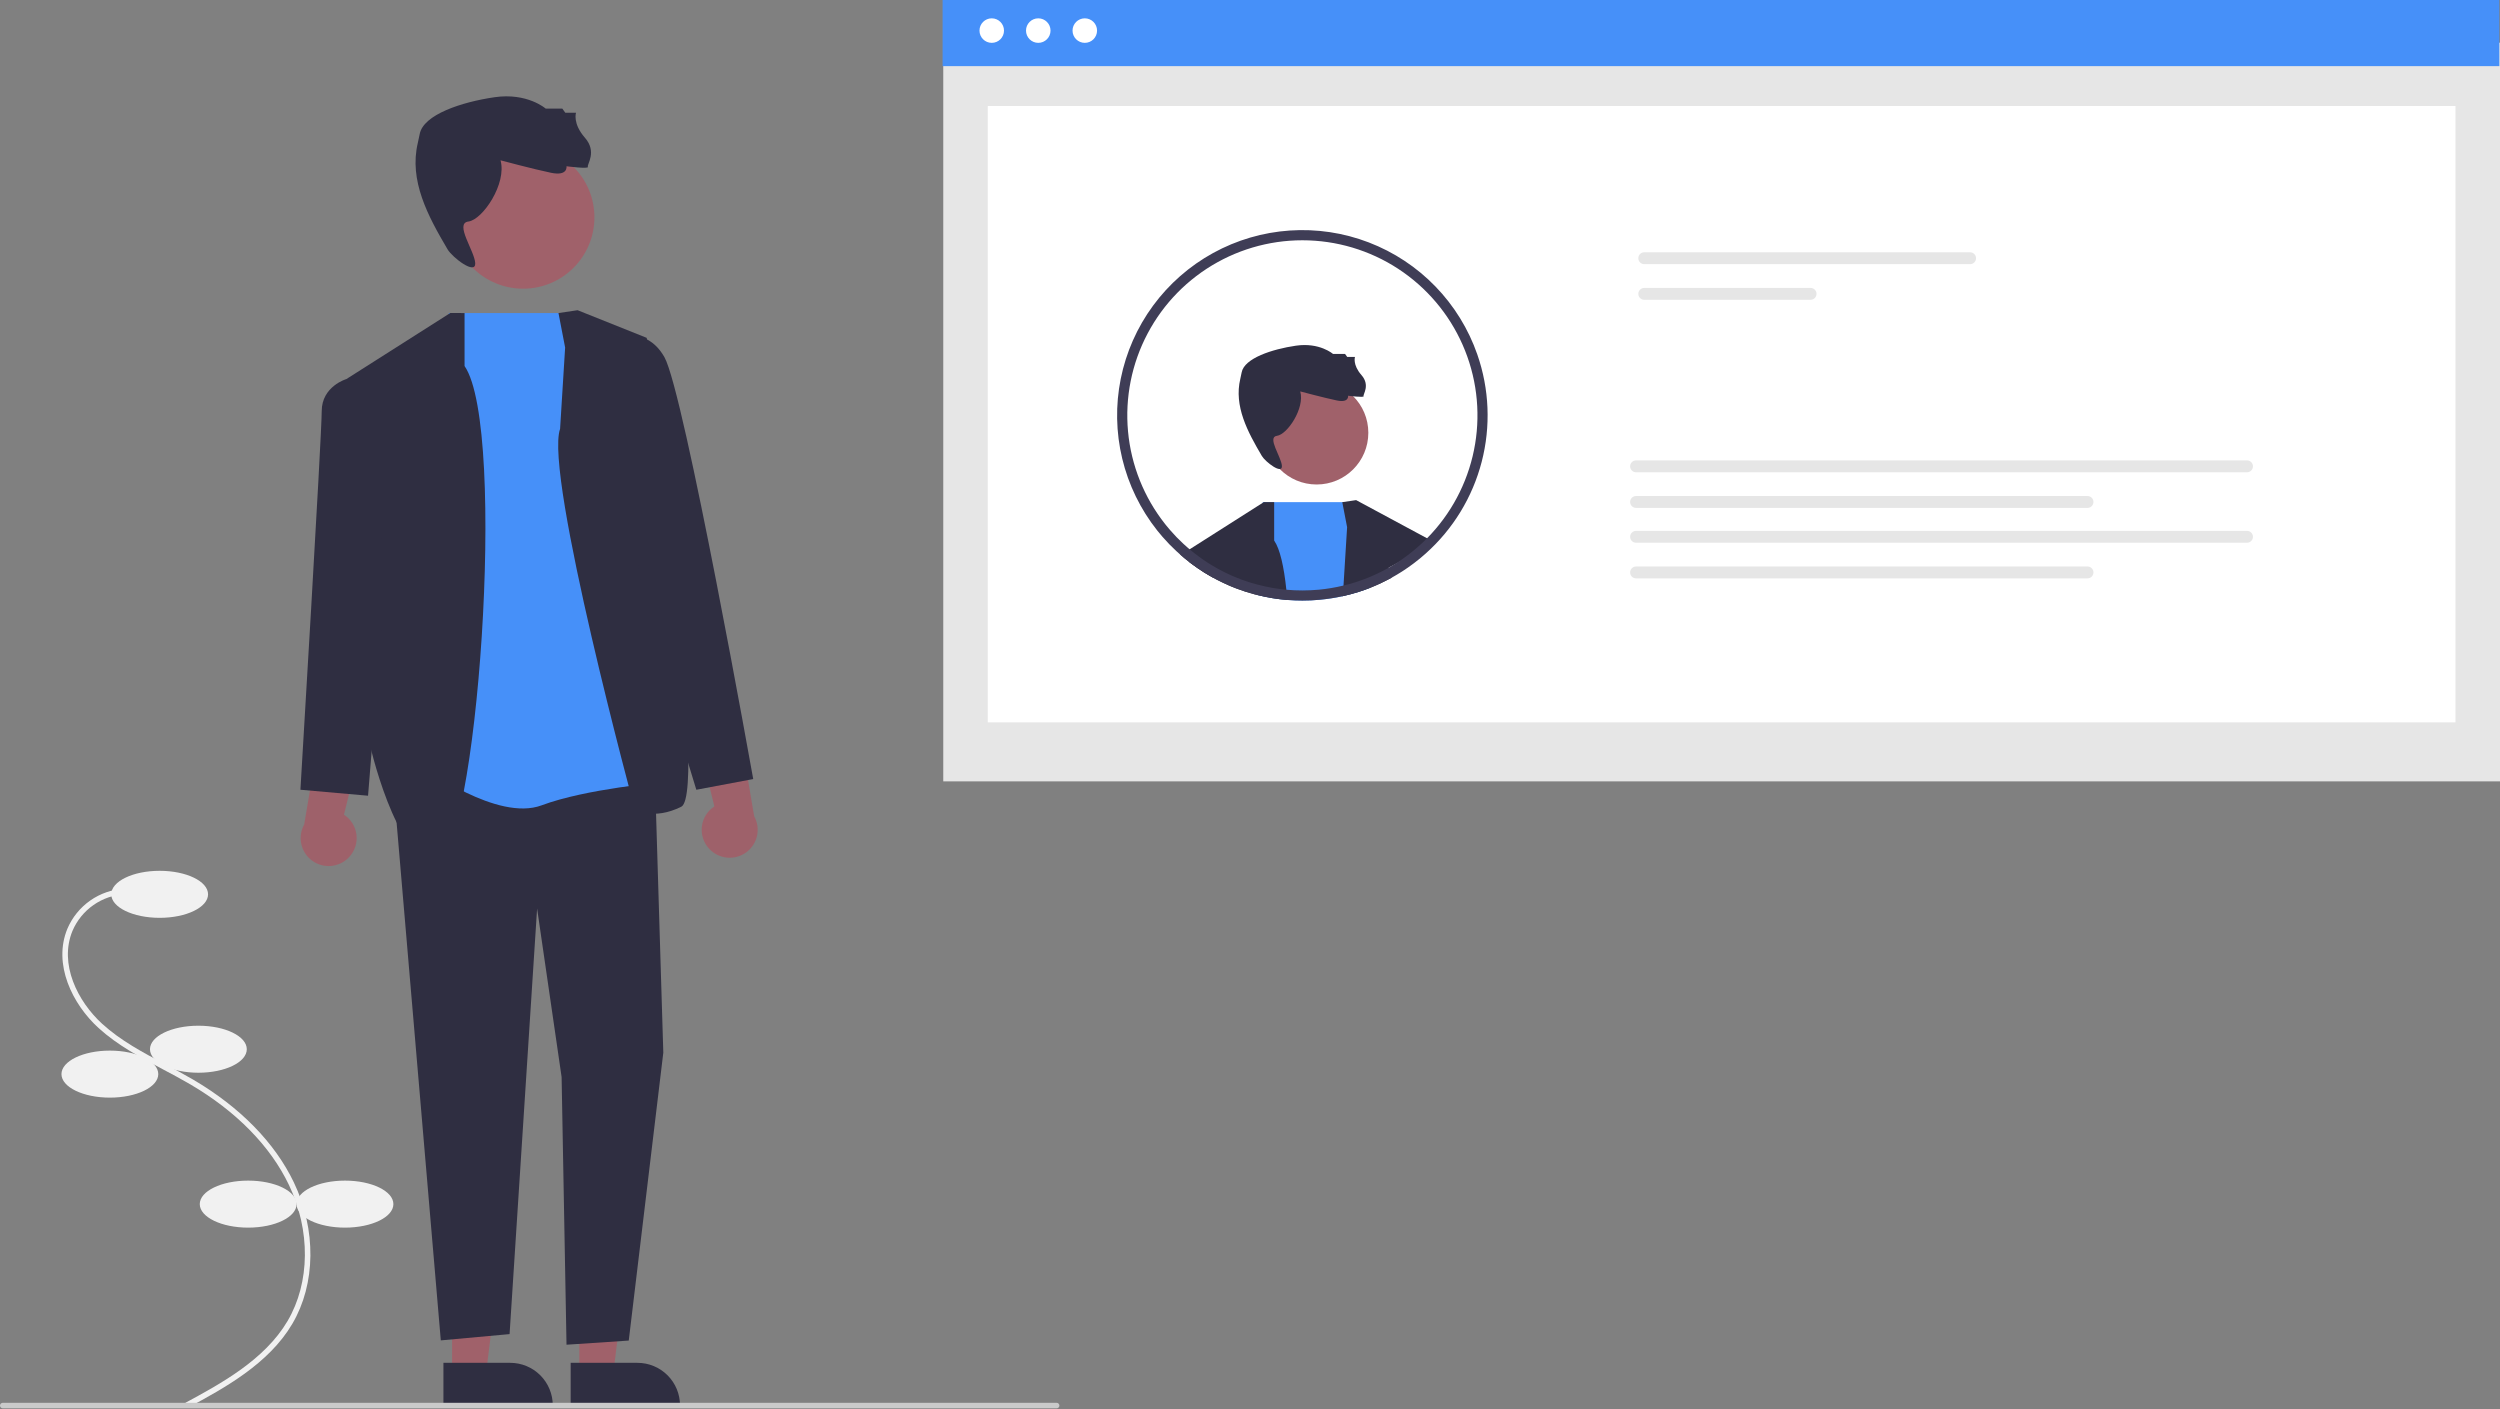 <svg width="550" height="310" viewBox="0 0 550 310" fill="none" xmlns="http://www.w3.org/2000/svg">
<rect x="0" y="0" width="550" height="310" fill="#808080" stroke="none"/>
<g clip-path="url(#clip0_619_5771)">
<path d="M41.38 309.679L40.801 308.609C48.562 304.411 58.221 299.188 63.266 290.616C68.239 282.165 68.351 270.691 63.557 260.669C59.478 252.14 51.984 244.499 41.887 238.571C39.895 237.402 37.804 236.294 35.782 235.222C30.895 232.632 25.841 229.953 21.674 226.153C15.934 220.919 11.591 212.136 14.828 204.312C15.893 201.815 17.636 199.666 19.86 198.11C22.084 196.554 24.7 195.653 27.411 195.508L27.48 196.724C24.996 196.855 22.6 197.681 20.562 199.106C18.523 200.531 16.926 202.498 15.949 204.785C12.942 212.056 17.068 220.306 22.494 225.254C26.547 228.95 31.532 231.592 36.352 234.147C38.386 235.225 40.488 236.339 42.503 237.522C52.811 243.573 60.471 251.395 64.655 260.144C69.621 270.526 69.491 282.438 64.315 291.233C59.098 300.097 49.274 305.41 41.38 309.679Z" fill="#F1F1F1"/>
<path d="M35.125 201.923C41.006 201.923 45.774 199.607 45.774 196.75C45.774 193.893 41.006 191.578 35.125 191.578C29.243 191.578 24.475 193.893 24.475 196.75C24.475 199.607 29.243 201.923 35.125 201.923Z" fill="#F1F1F1"/>
<path d="M43.644 236.001C49.526 236.001 54.294 233.685 54.294 230.828C54.294 227.972 49.526 225.656 43.644 225.656C37.763 225.656 32.995 227.972 32.995 230.828C32.995 233.685 37.763 236.001 43.644 236.001Z" fill="#F1F1F1"/>
<path d="M24.171 241.478C30.053 241.478 34.821 239.162 34.821 236.305C34.821 233.449 30.053 231.133 24.171 231.133C18.29 231.133 13.522 233.449 13.522 236.305C13.522 239.162 18.29 241.478 24.171 241.478Z" fill="#F1F1F1"/>
<path d="M54.598 270.079C60.479 270.079 65.247 267.763 65.247 264.906C65.247 262.05 60.479 259.734 54.598 259.734C48.716 259.734 43.949 262.05 43.949 264.906C43.949 267.763 48.716 270.079 54.598 270.079Z" fill="#F1F1F1"/>
<path d="M75.897 270.079C81.778 270.079 86.546 267.763 86.546 264.906C86.546 262.05 81.778 259.734 75.897 259.734C70.015 259.734 65.247 262.05 65.247 264.906C65.247 267.763 70.015 270.079 75.897 270.079Z" fill="#F1F1F1"/>
<path d="M550 9.389H207.518V171.903H550V9.389Z" fill="#E6E6E6"/>
<path d="M540.207 23.325H217.311V158.915H540.207V23.325Z" fill="white"/>
<path d="M549.854 0H207.372V14.55H549.854V0Z" fill="#4690F9"/>
<path d="M218.184 9.427C219.673 9.427 220.881 8.219 220.881 6.73C220.881 5.241 219.673 4.033 218.184 4.033C216.695 4.033 215.487 5.241 215.487 6.73C215.487 8.219 216.695 9.427 218.184 9.427Z" fill="white"/>
<path d="M228.42 9.427C229.909 9.427 231.117 8.219 231.117 6.73C231.117 5.241 229.909 4.033 228.42 4.033C226.931 4.033 225.723 5.241 225.723 6.73C225.723 8.219 226.931 9.427 228.42 9.427Z" fill="white"/>
<path d="M238.656 9.427C240.146 9.427 241.353 8.219 241.353 6.73C241.353 5.241 240.146 4.033 238.656 4.033C237.167 4.033 235.959 5.241 235.959 6.73C235.959 8.219 237.167 9.427 238.656 9.427Z" fill="white"/>
<path d="M361.734 55.503C361.388 55.503 361.055 55.641 360.81 55.886C360.565 56.131 360.428 56.463 360.428 56.81C360.428 57.156 360.565 57.489 360.81 57.734C361.055 57.979 361.388 58.116 361.734 58.116H433.422C433.769 58.116 434.101 57.979 434.346 57.734C434.591 57.489 434.729 57.156 434.729 56.81C434.729 56.463 434.591 56.131 434.346 55.886C434.101 55.641 433.769 55.503 433.422 55.503H361.734Z" fill="#E6E6E6"/>
<path d="M361.734 63.343C361.388 63.343 361.056 63.481 360.812 63.726C360.568 63.971 360.43 64.303 360.43 64.649C360.43 64.995 360.568 65.327 360.812 65.572C361.056 65.817 361.388 65.955 361.734 65.956H398.332C398.678 65.955 399.01 65.817 399.254 65.572C399.499 65.327 399.636 64.995 399.636 64.649C399.636 64.303 399.499 63.971 399.254 63.726C399.01 63.481 398.678 63.343 398.332 63.343H361.734Z" fill="#E6E6E6"/>
<path d="M359.93 101.287C359.584 101.287 359.251 101.425 359.006 101.67C358.761 101.915 358.624 102.247 358.624 102.594C358.624 102.94 358.761 103.272 359.006 103.517C359.251 103.762 359.584 103.9 359.93 103.9H494.345C494.692 103.9 495.024 103.762 495.269 103.517C495.514 103.272 495.652 102.94 495.652 102.594C495.652 102.247 495.514 101.915 495.269 101.67C495.024 101.425 494.692 101.287 494.345 101.287H359.93Z" fill="#E6E6E6"/>
<path d="M359.93 109.126C359.584 109.127 359.253 109.265 359.008 109.51C358.764 109.755 358.626 110.087 358.626 110.433C358.626 110.779 358.764 111.111 359.008 111.356C359.253 111.601 359.584 111.739 359.93 111.739H459.256C459.602 111.739 459.933 111.601 460.178 111.356C460.422 111.111 460.559 110.779 460.559 110.433C460.559 110.087 460.422 109.755 460.178 109.51C459.933 109.265 459.602 109.127 459.256 109.126H359.93Z" fill="#E6E6E6"/>
<path d="M359.93 116.789C359.584 116.789 359.253 116.927 359.008 117.172C358.764 117.417 358.626 117.749 358.626 118.095C358.626 118.441 358.764 118.773 359.008 119.018C359.253 119.263 359.584 119.401 359.93 119.401H494.346C494.692 119.401 495.023 119.263 495.268 119.018C495.512 118.773 495.649 118.441 495.649 118.095C495.649 117.749 495.512 117.417 495.268 117.172C495.023 116.927 494.692 116.789 494.346 116.789H359.93Z" fill="#E6E6E6"/>
<path d="M359.93 124.628C359.584 124.629 359.253 124.767 359.008 125.012C358.764 125.257 358.626 125.589 358.626 125.935C358.626 126.281 358.764 126.613 359.008 126.858C359.253 127.103 359.584 127.241 359.93 127.241H459.256C459.602 127.241 459.933 127.103 460.178 126.858C460.422 126.613 460.559 126.281 460.559 125.935C460.559 125.589 460.422 125.257 460.178 125.012C459.933 124.767 459.602 124.629 459.256 124.628H359.93Z" fill="#E6E6E6"/>
<path d="M289.657 106.589C295.94 106.589 301.033 101.496 301.033 95.213C301.033 88.93 295.94 83.837 289.657 83.837C283.374 83.837 278.281 88.93 278.281 95.213C278.281 101.496 283.374 106.589 289.657 106.589Z" fill="#A0616A"/>
<path d="M286.054 86.112C286.054 86.112 291.363 87.534 294.112 88.103C296.862 88.672 296.577 87.06 296.577 87.06C296.577 87.06 300.18 87.534 299.99 87.155C299.801 86.776 301.507 84.785 299.516 82.51C297.525 80.235 298.094 78.528 298.094 78.528H296.388L295.914 77.865H293.259C293.259 77.865 290.325 75.291 285.11 76.049C279.896 76.808 273.73 78.813 273.161 81.941C273.084 82.365 272.983 82.837 272.865 83.335C271.439 89.354 274.468 94.986 277.61 100.314C278.383 101.624 282.118 104.48 282.022 102.52C281.927 100.561 278.66 96.161 280.935 95.877C283.21 95.592 287.097 89.809 286.054 86.112Z" fill="#2F2E41"/>
<path d="M283.203 131.99C281.007 131.814 278.83 131.457 276.693 130.92L276.812 128.652L277.808 110.613L277.818 110.475H297.857L301.002 127.084L301.426 129.325C300.596 129.648 299.757 129.952 298.899 130.219C298.89 130.219 298.89 130.229 298.881 130.229C297.691 130.598 296.483 130.92 295.265 131.188C293.647 131.537 292.008 131.79 290.36 131.944C289.085 132.071 287.804 132.132 286.523 132.128C285.417 132.128 284.301 132.082 283.203 131.99Z" fill="#4690F9"/>
<path d="M270.32 128.781C269.49 128.421 268.688 128.034 267.895 127.628L267.553 127.453C267.323 127.333 267.083 127.204 266.853 127.075C266.539 126.9 266.234 126.724 265.939 126.549C265.653 126.383 265.358 126.208 265.073 126.033C265.054 126.023 265.045 126.014 265.027 126.014C264.031 125.378 263.053 124.723 262.112 124.013C261.956 123.893 261.799 123.773 261.642 123.653L261.476 120.997L261.716 120.85L277.808 110.613L278.029 110.475L278.048 110.466L280.316 110.475V118.922C281.598 120.776 282.465 124.658 283 129.74C283.074 130.468 283.138 131.215 283.203 131.99C281.007 131.814 278.829 131.457 276.692 130.92C276.462 130.874 276.24 130.819 276.01 130.754C274.666 130.403 273.342 129.978 272.045 129.482C271.648 129.334 271.261 129.177 270.873 129.021L270.836 129.002C270.67 128.928 270.486 128.855 270.32 128.781Z" fill="#2F2E41"/>
<path d="M266.853 127.075C266.539 126.9 266.234 126.724 265.939 126.549C265.654 126.383 265.359 126.208 265.073 126.033C265.054 126.024 265.045 126.014 265.027 126.014C264.031 125.378 263.053 124.723 262.112 124.013C261.956 123.893 261.799 123.773 261.642 123.654C261.569 123.589 261.495 123.534 261.411 123.469C260.821 123.017 260.25 122.547 259.696 122.049C259.669 122.03 259.65 122.003 259.622 121.984C260.181 121.555 260.808 121.221 261.476 120.998L262.131 121.191L266.797 122.593L266.825 124.483L266.853 127.075Z" fill="#2F2E41"/>
<path d="M306.148 127.103C305.871 127.25 305.594 127.398 305.318 127.536C305.253 127.573 305.198 127.601 305.143 127.628C304.773 127.813 304.414 127.997 304.045 128.172C304.036 128.182 304.017 128.182 304.017 128.191C303.999 128.2 303.971 128.209 303.953 128.219C303.123 128.615 302.284 128.984 301.426 129.325C300.596 129.648 299.757 129.952 298.899 130.22C298.89 130.22 298.89 130.229 298.881 130.229C297.691 130.598 296.483 130.921 295.265 131.188C295.252 130.43 295.351 129.675 295.561 128.947L295.57 128.818L296.363 115.981L295.302 110.475L298.346 110.023L315.084 119.033C315.084 119.033 313.239 120.878 305.668 124.806C304.999 125.154 305.982 126.31 306.148 127.103Z" fill="#2F2E41"/>
<path d="M290.157 129.731C288.958 129.842 287.74 129.897 286.523 129.897C285.343 129.897 284.171 129.851 283 129.74C283.074 130.469 283.138 131.216 283.203 131.99C284.301 132.083 285.416 132.129 286.523 132.129C287.804 132.132 289.085 132.071 290.359 131.944C292.008 131.79 293.646 131.537 295.265 131.188C295.252 130.431 295.351 129.675 295.561 128.947L295.57 128.818C293.79 129.251 291.981 129.556 290.157 129.731ZM325.006 77.977C323.058 72.379 319.911 67.274 315.787 63.017C311.662 58.76 306.659 55.454 301.125 53.329C295.592 51.205 289.661 50.312 283.748 50.715C277.834 51.118 272.079 52.806 266.885 55.661C261.691 58.517 257.182 62.471 253.672 67.248C250.163 72.025 247.738 77.509 246.566 83.32C245.395 89.13 245.505 95.126 246.888 100.89C248.272 106.653 250.896 112.046 254.578 116.691C254.947 117.152 255.325 117.613 255.712 118.056C255.749 118.093 255.768 118.121 255.795 118.148C256.747 119.246 257.76 120.29 258.829 121.274C259.088 121.514 259.355 121.754 259.622 121.985C259.65 122.003 259.669 122.031 259.696 122.049C260.249 122.547 260.821 123.017 261.411 123.469C261.495 123.534 261.568 123.589 261.642 123.654C261.799 123.774 261.956 123.894 262.112 124.013C263.053 124.723 264.031 125.378 265.027 126.015C265.045 126.015 265.054 126.024 265.073 126.033C265.359 126.208 265.653 126.383 265.939 126.549C266.235 126.725 266.539 126.9 266.853 127.075C267.083 127.204 267.323 127.333 267.553 127.453L267.895 127.628C268.688 128.034 269.49 128.421 270.32 128.781C270.486 128.855 270.67 128.929 270.836 129.002L270.873 129.021C271.261 129.178 271.648 129.334 272.044 129.482C273.342 129.978 274.666 130.403 276.01 130.755C276.24 130.819 276.462 130.875 276.692 130.921C278.829 131.457 281.007 131.815 283.203 131.99C284.301 132.083 285.416 132.129 286.523 132.129C287.804 132.132 289.085 132.071 290.359 131.944C292.008 131.79 293.646 131.537 295.265 131.188C296.483 130.921 297.691 130.598 298.881 130.229C298.89 130.229 298.89 130.22 298.899 130.22C299.757 129.952 300.596 129.648 301.426 129.325C302.284 128.984 303.123 128.615 303.953 128.219C303.971 128.209 303.999 128.2 304.017 128.191C304.017 128.182 304.036 128.182 304.045 128.172C304.414 127.997 304.773 127.813 305.142 127.628C305.198 127.601 305.253 127.573 305.318 127.536C305.594 127.398 305.871 127.25 306.148 127.103C306.166 127.094 306.175 127.084 306.193 127.075C306.922 126.669 307.642 126.245 308.352 125.793C308.545 125.673 308.739 125.553 308.933 125.415C309.219 125.24 309.495 125.046 309.762 124.853C310.122 124.604 310.482 124.345 310.832 124.078C310.949 124.003 311.06 123.92 311.164 123.829C312.022 123.183 312.852 122.501 313.645 121.782C319.659 116.423 323.949 109.4 325.971 101.603C327.994 93.805 327.658 85.584 325.006 77.977ZM312.953 119.402C311.955 120.342 310.909 121.228 309.818 122.058C309.578 122.243 309.329 122.427 309.08 122.593C308.84 122.778 308.601 122.953 308.352 123.119C308.14 123.266 307.928 123.414 307.706 123.552C307.688 123.571 307.66 123.58 307.642 123.598C307.485 123.709 307.319 123.81 307.162 123.912C306.673 124.216 306.166 124.521 305.668 124.806C305.548 124.871 305.438 124.945 305.318 125.009C305.253 125.046 305.188 125.083 305.115 125.12C304.838 125.277 304.561 125.415 304.285 125.563C304.248 125.59 304.202 125.6 304.165 125.627C304.151 125.629 304.138 125.636 304.128 125.646C303.934 125.747 303.741 125.839 303.547 125.932C303.381 126.015 303.224 126.098 303.058 126.171C302.385 126.494 301.693 126.798 301.002 127.084C300.273 127.379 299.535 127.647 298.788 127.896C298.604 127.96 298.41 128.034 298.217 128.089C297.34 128.366 296.464 128.615 295.57 128.818C293.79 129.251 291.981 129.556 290.157 129.731C288.958 129.842 287.74 129.897 286.523 129.897C285.343 129.897 284.171 129.851 283 129.74C280.911 129.549 278.841 129.185 276.812 128.652C276.738 128.634 276.656 128.615 276.582 128.597C274.917 128.163 273.287 127.608 271.703 126.937C271.62 126.9 271.528 126.872 271.454 126.835C271.362 126.798 271.279 126.771 271.205 126.734C271.113 126.697 271.03 126.66 270.947 126.623C270.256 126.319 269.582 125.987 268.909 125.646L268.595 125.48C267.996 125.166 267.406 124.843 266.825 124.484C266.622 124.373 266.41 124.244 266.207 124.115C265.976 123.976 265.746 123.829 265.524 123.681C265.469 123.644 265.414 123.608 265.359 123.571C264.842 123.22 264.317 122.87 263.819 122.492C263.468 122.233 263.127 121.985 262.786 121.717C262.564 121.551 262.343 121.376 262.131 121.191C261.993 121.09 261.854 120.97 261.716 120.85C261.532 120.693 261.347 120.537 261.163 120.371C260.877 120.14 260.609 119.882 260.351 119.642C259.312 118.685 258.33 117.669 257.409 116.599C257.096 116.248 256.8 115.898 256.515 115.529C256.448 115.456 256.387 115.379 256.33 115.299C251.687 109.438 248.851 102.352 248.166 94.906C247.482 87.461 248.979 79.977 252.476 73.368C255.972 66.759 261.317 61.31 267.857 57.687C274.397 54.063 281.851 52.421 289.308 52.962C296.766 53.502 303.905 56.202 309.854 60.73C315.804 65.259 320.307 71.421 322.814 78.466C325.321 85.51 325.723 93.131 323.972 100.401C322.221 107.67 318.393 114.272 312.953 119.402Z" fill="#3F3D56"/>
<path d="M99.457 302.259L106.917 302.258L110.466 273.482L99.456 273.483L99.457 302.259Z" fill="#A0616A"/>
<path d="M97.554 299.823L112.246 299.823H112.247C114.73 299.823 117.112 300.809 118.868 302.565C120.624 304.321 121.61 306.703 121.61 309.186V309.49L97.554 309.491L97.554 299.823Z" fill="#2F2E41"/>
<path d="M127.449 302.259L134.91 302.258L138.459 273.482L127.448 273.483L127.449 302.259Z" fill="#A0616A"/>
<path d="M125.547 299.823L140.239 299.823H140.24C142.723 299.823 145.104 300.809 146.86 302.565C148.616 304.321 149.603 306.703 149.603 309.186V309.49L125.547 309.491L125.547 299.823Z" fill="#2F2E41"/>
<path d="M76.82 188.549C77.43 187.895 77.89 187.116 78.167 186.265C78.443 185.414 78.53 184.513 78.421 183.625C78.312 182.737 78.009 181.884 77.534 181.126C77.06 180.368 76.424 179.723 75.674 179.236L80.857 158.117L70.213 161.91L66.922 181.384C66.189 182.699 65.963 184.238 66.289 185.709C66.615 187.179 67.468 188.48 68.688 189.363C69.908 190.246 71.41 190.651 72.909 190.501C74.407 190.351 75.799 189.657 76.82 188.549Z" fill="#9E616A"/>
<path d="M156.015 186.724C155.405 186.07 154.945 185.29 154.668 184.439C154.392 183.589 154.305 182.687 154.414 181.8C154.523 180.912 154.826 180.059 155.301 179.3C155.775 178.542 156.411 177.897 157.161 177.411L151.978 156.292L162.623 160.085L165.913 179.558C166.646 180.874 166.872 182.413 166.546 183.883C166.221 185.354 165.367 186.654 164.147 187.537C162.927 188.42 161.425 188.825 159.927 188.675C158.428 188.526 157.036 187.831 156.015 186.724Z" fill="#9E616A"/>
<path d="M86.635 173.745L96.976 294.884L112.107 293.504L118.163 199.881L123.553 236.951L124.633 295.837L138.325 294.924L145.928 231.576L144.063 170.225L92.083 164.961L86.635 173.745Z" fill="#2F2E41"/>
<path d="M115.082 63.512C123.748 63.512 130.773 56.487 130.773 47.821C130.773 39.154 123.748 32.129 115.082 32.129C106.415 32.129 99.39 39.154 99.39 47.821C99.39 56.487 106.415 63.512 115.082 63.512Z" fill="#A0616A"/>
<path d="M110.113 35.267C110.113 35.267 117.435 37.229 121.228 38.013C125.02 38.798 124.627 36.575 124.627 36.575C124.627 36.575 129.596 37.229 129.335 36.706C129.073 36.182 131.427 33.437 128.681 30.298C125.935 27.16 126.72 24.806 126.72 24.806H124.366L123.712 23.891H120.051C120.051 23.891 116.003 20.341 108.811 21.387C101.619 22.433 93.113 25.198 92.329 29.514C92.222 30.099 92.082 30.749 91.92 31.436C89.953 39.739 94.132 47.507 98.466 54.857C99.531 56.663 104.683 60.602 104.551 57.899C104.419 55.197 99.913 49.128 103.051 48.736C106.19 48.343 111.551 40.367 110.113 35.267Z" fill="#2F2E41"/>
<path d="M98.753 68.872H126.388L145.928 172.065C145.928 172.065 128.892 173.521 119.156 177.173C109.419 180.824 93.233 168.832 93.233 168.832L98.753 68.872Z" fill="#4690F9"/>
<path d="M102.203 80.525V68.872L99.074 68.853L76.213 83.388L81.174 163.023C81.174 163.023 87.045 189.59 95.95 189.315C104.855 189.039 111.722 94.328 102.203 80.525Z" fill="#2F2E41"/>
<path d="M83.556 85.588L76.213 83.388C76.213 83.388 70.777 84.979 70.777 90.456C70.777 95.933 66.093 173.745 66.093 173.745L80.972 175.06L84.165 135.488L83.556 85.588Z" fill="#2F2E41"/>
<path d="M124.328 76.46L122.865 68.872L127.067 68.245L142.28 74.33C142.28 74.33 155.972 174.434 149.887 177.477C143.802 180.52 139.693 178.162 139.693 178.162C139.693 178.162 119.677 104.331 123.22 94.351L124.328 76.46Z" fill="#2F2E41"/>
<path d="M131.631 75.851L134.227 74.721C134.227 74.721 141.848 70.945 146.172 78.571C150.496 86.196 165.709 171.392 165.709 171.392L153.191 173.745L143.833 143.085L131.631 75.851Z" fill="#2F2E41"/>
<path d="M232.461 309.834H0.609C0.447 309.834 0.292 309.77 0.178 309.656C0.064 309.541 0 309.387 0 309.225C0 309.064 0.064 308.909 0.178 308.795C0.292 308.681 0.447 308.617 0.609 308.617H232.461C232.622 308.617 232.777 308.681 232.891 308.795C233.006 308.909 233.07 309.064 233.07 309.225C233.07 309.387 233.006 309.541 232.891 309.656C232.777 309.77 232.622 309.834 232.461 309.834Z" fill="#CACACA"/>
</g>
<defs>
<clipPath id="clip0_619_5771">
<rect width="550" height="309.834" fill="white"/>
</clipPath>
</defs>
</svg>
